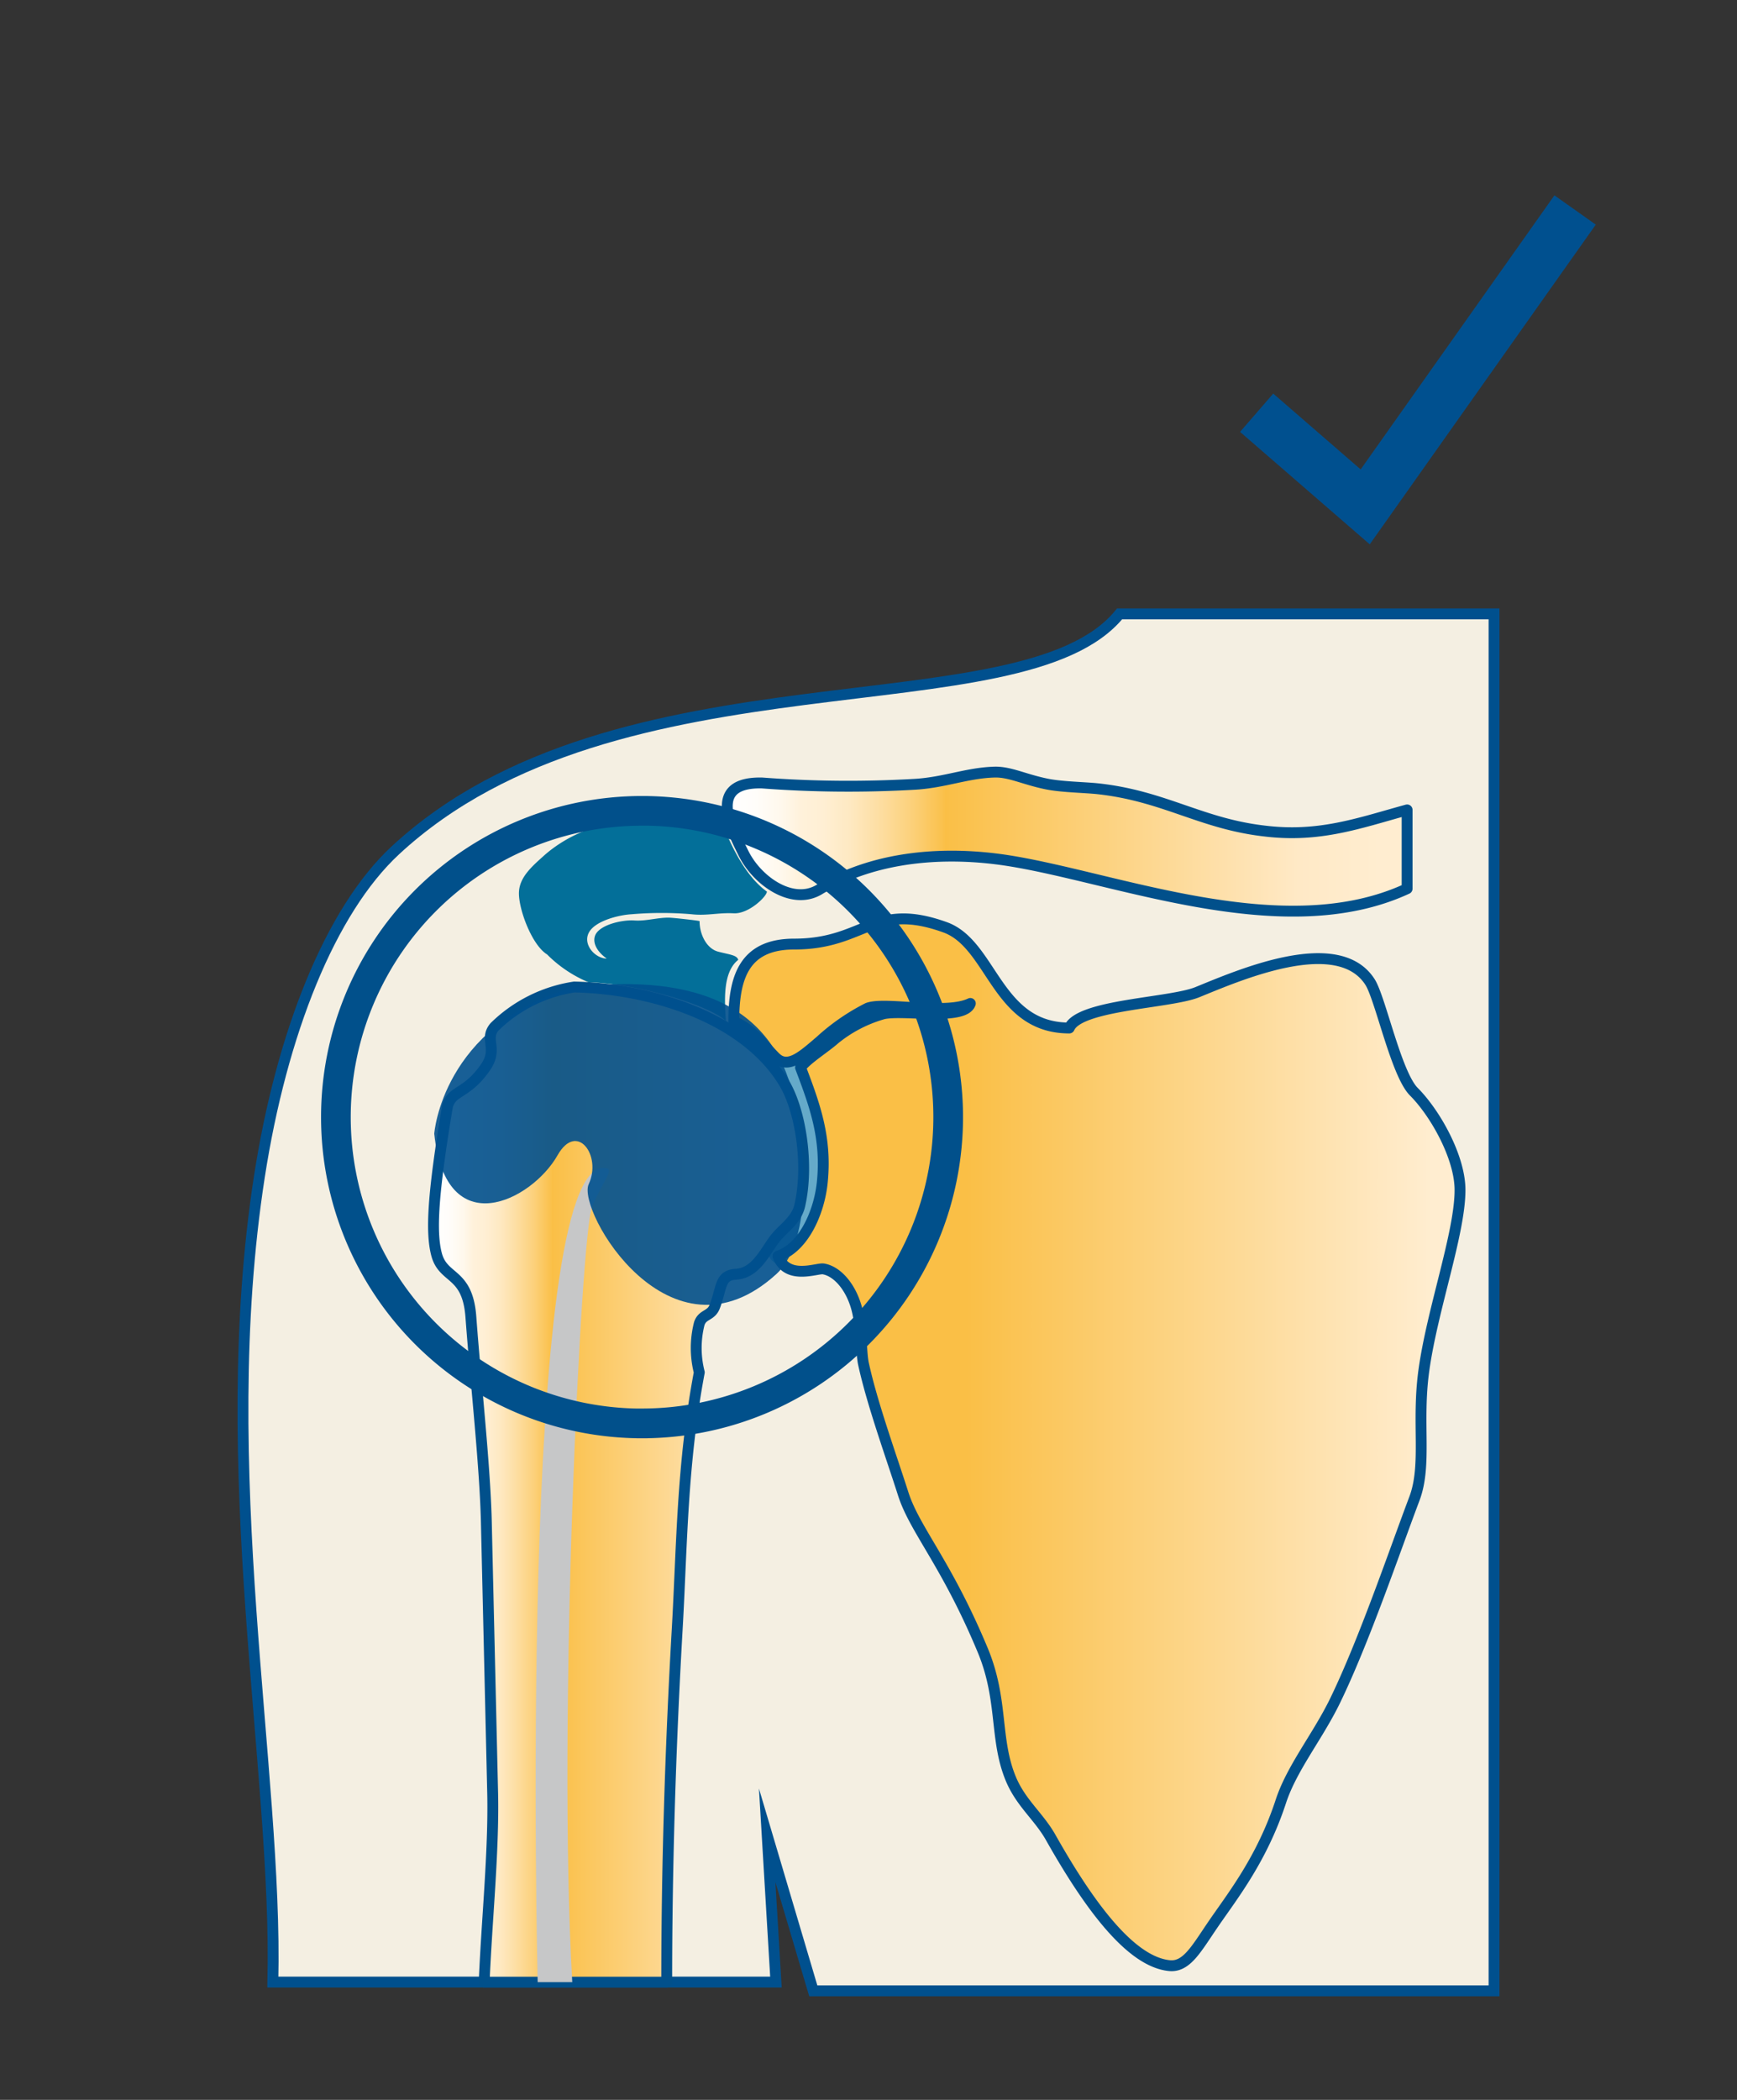 <svg id="Layer_1" data-name="Layer 1" xmlns="http://www.w3.org/2000/svg" xmlns:xlink="http://www.w3.org/1999/xlink" viewBox="0 0 240 290"><rect x="0" y="0" width="240" height="290" fill="#333333" stroke="none"/><defs><style>.cls-1{fill:none;stroke:#00508f;stroke-width:7px;}.cls-1,.cls-10,.cls-2{stroke-miterlimit:10;}.cls-2{fill:#f4efe2;stroke:#00508e;}.cls-10,.cls-2,.cls-4,.cls-6,.cls-7{stroke-width:1.5px;}.cls-2,.cls-3,.cls-4,.cls-5,.cls-6,.cls-7{fill-rule:evenodd;}.cls-3{fill:#65aac9;}.cls-10,.cls-4,.cls-6,.cls-7{stroke:#01508b;}.cls-4,.cls-6,.cls-7{stroke-linecap:round;stroke-linejoin:round;}.cls-4{fill:url(#linear-gradient);}.cls-5{fill:#036f99;}.cls-6{fill:url(#linear-gradient-2);}.cls-7{fill:url(#linear-gradient-3);}.cls-8{fill:#c6c7c8;}.cls-9{fill:#00508e;opacity:0.9;isolation:isolate;}.cls-10{fill:#01508b;}</style><linearGradient id="linear-gradient" x1="59.9" y1="205.03" x2="111.03" y2="205.03" gradientUnits="userSpaceOnUse"><stop offset="0" stop-color="#fff"/><stop offset="0.04" stop-color="#fffdfa"/><stop offset="0.08" stop-color="#fff8ec"/><stop offset="0.11" stop-color="#fff1da"/><stop offset="0.14" stop-color="#ffefd4"/><stop offset="0.18" stop-color="#fee9c2"/><stop offset="0.22" stop-color="#fddfa5"/><stop offset="0.27" stop-color="#fcd17c"/><stop offset="0.32" stop-color="#fac049"/><stop offset="0.32" stop-color="#fabf46"/><stop offset="0.84" stop-color="#ffe9c6"/><stop offset="0.96" stop-color="#ffedd0"/></linearGradient><linearGradient id="linear-gradient-2" x1="100.49" y1="116.26" x2="194.42" y2="116.26" xlink:href="#linear-gradient"/><linearGradient id="linear-gradient-3" x1="101.39" y1="199.18" x2="201.75" y2="199.18" gradientUnits="userSpaceOnUse"><stop offset="0.32" stop-color="#fabf46"/><stop offset="0.92" stop-color="#ffeac7"/><stop offset="0.96" stop-color="#ffedd0"/></linearGradient></defs><title>Living with shoulder surgery</title><polyline class="cls-1" points="173.63 57 188.63 70 217.63 29"/><path class="cls-2" d="M206.43,274.94H112.37L106,253.47l1.21,20.26H37.7c.7-29.25-8.15-70.63-1.86-111.24,3.07-19.83,9.82-36.75,18.79-45.06,30.8-28.54,86.59-16.1,100.06-32.65h51.74Z"/><path class="cls-3" d="M109.38,174.67c-5.82,1.43-3.58-9.69-3.58-12.77,0-5-3.55-9-2-13.45,2.86-8.21,9,.85,10.39,4.92,1.9,5.47,2.12,9.87-.08,15.3C113.25,170.73,111.05,174.63,109.38,174.67Z"/><path class="cls-4" d="M79.34,136.31a20,20,0,0,0-11,5.49c-1.52,1.78.61,3-1.34,5.71-2.68,3.8-4.8,3-5.23,5.59-1.93,11.65-2.28,17-1.45,20.14.93,3.52,4.27,2.38,4.74,8.61.72,9.72,2,20.94,2.15,28.86l.86,36.91c.18,8-.84,17.88-1.17,26.12H92.12c0-16,.52-32.51,1.44-48.58.68-11.78.65-22.86,3.06-35.63a13.61,13.61,0,0,1,0-6.74c.45-1.34,1.63-1,2.14-2.37,1-2.61.66-4.31,2.91-4.44,2.66-.16,3.87-2.81,5.24-4.7,1.2-1.65,3.1-2.62,3.6-4.82,1.28-5.62.12-13.08-2.16-16.89C102.85,140.42,89.75,136.51,79.34,136.31Z"/><path class="cls-5" d="M100.29,141c-.15-2.53-.51-6.7,1.71-8.44-.18-.66-1.14-.71-2.76-1.13s-2.58-2.39-2.58-4.22c0-.06-3.68-.48-4.31-.48-1.56,0-3.15.5-4.69.39s-4.36.48-5.26,1.75c-.67,1-.13,2.41,1.43,3.51-1.54,0-3.32-1.87-2.49-3.54s4.19-2.49,5.94-2.58a48.77,48.77,0,0,1,8.28,0c2.09.24,3.7-.24,5.81-.13s4.61-2.37,4.59-3c-3.53-2.5-5.83-8.29-6.65-10.91-3.58.19-5.52,1.93-13.29,1.53-3.5-.18-8,1.8-11,4.54-1.72,1.54-3.32,3-3.32,5.09,0,2.32,1.81,7.15,3.89,8.43a17.65,17.65,0,0,0,5.69,3.83C88.07,135.86,97.88,138.75,100.29,141Z"/><path class="cls-6" d="M194.42,111.85v10.88c-17.08,7.92-40.13-1.54-55.21-3.89-8.27-1.28-18.06-.79-26,4-3.69,2.24-8.57-1.14-10.48-5-2-4-4.83-9.87,2.56-9.71a158.32,158.32,0,0,0,21,.19c4.14-.22,7.34-1.59,11.12-1.69,2.1-.06,4.09,1,7.15,1.63,2.1.44,5.26.47,7.13.67,9.2,1,14.25,4.84,23.06,5.84C182.3,115.69,187.73,113.69,194.42,111.85Z"/><path class="cls-7" d="M189.32,135.66c-4.42-7-18.21-.94-23.88,1.36-3.79,1.54-16.29,1.71-17.7,4.95-10.08,0-10.64-11.56-17.16-13.91-10-3.6-11,2.32-20.86,2.32-7.06,0-8.33,4.83-8.33,10.67,2.92,1.35,3.83,3.06,5.73,4.95,1.75,1.75,3.79-.18,6.2-2.23a29.24,29.24,0,0,1,6.56-4.54c2.4-.93,10.76,1,14.19-.65-.81,2.42-9.3.81-12,1.43a18.61,18.61,0,0,0-6.77,3.52c-1.28,1.14-3.82,2.72-4.69,3.9,2,5.26,3.63,9.76,3,15.89-.43,4.15-2.59,9-6.12,10.15,1.27,3.37,5.36,1.63,6.27,1.77,1.72.28,3.51,2.1,4.43,4.87s.75,6.53,1.11,8.21c1.19,5.5,3.85,12.82,5.5,18,1.61,5,6,9.59,11,21.62,2.85,6.88,1.59,12.29,3.88,17.76,1.39,3.31,3.82,5.13,5.46,8,5.34,9.47,11.08,17.24,16.45,17.76,2.38.23,3.72-2.35,6.06-5.76,2.64-3.86,6.71-8.94,9.32-16.91,1.52-4.64,5.07-8.94,7.48-13.88,4-8.23,8.15-20.45,11-28,1.72-4.64.29-10.41,1.28-17.62,1.16-8.44,5-19,5-24.94,0-4.55-3.43-10.63-6.38-13.58C192.92,148.33,190.76,138,189.32,135.66Z"/><path class="cls-8" d="M74.29,273.74s-2.8-113.4,9.21-112.43c1.62,0-.15,1.62-1.7,5.38S77,237.94,79.07,273.74Z"/><path class="cls-9" d="M60,156.57c0-.07,1.11-14.93,19.08-20.19,18.31-2.21,28.34,3.37,30.82,16.21s.55,20.48-2.64,23.37c-14.7,13.37-27.6-8.81-25.92-12.42,1.84-3.93-1.62-8.72-4.3-4C73.49,165.81,61.59,171.87,60,156.57Z"/><path class="cls-10" d="M88.71,110.68a43.6,43.6,0,1,1,0,87.2v-2.61a41,41,0,1,0,0-82h0Zm0,87.2a43.6,43.6,0,0,1,0-87.2v2.6a41,41,0,0,0,0,82Z"/></svg>